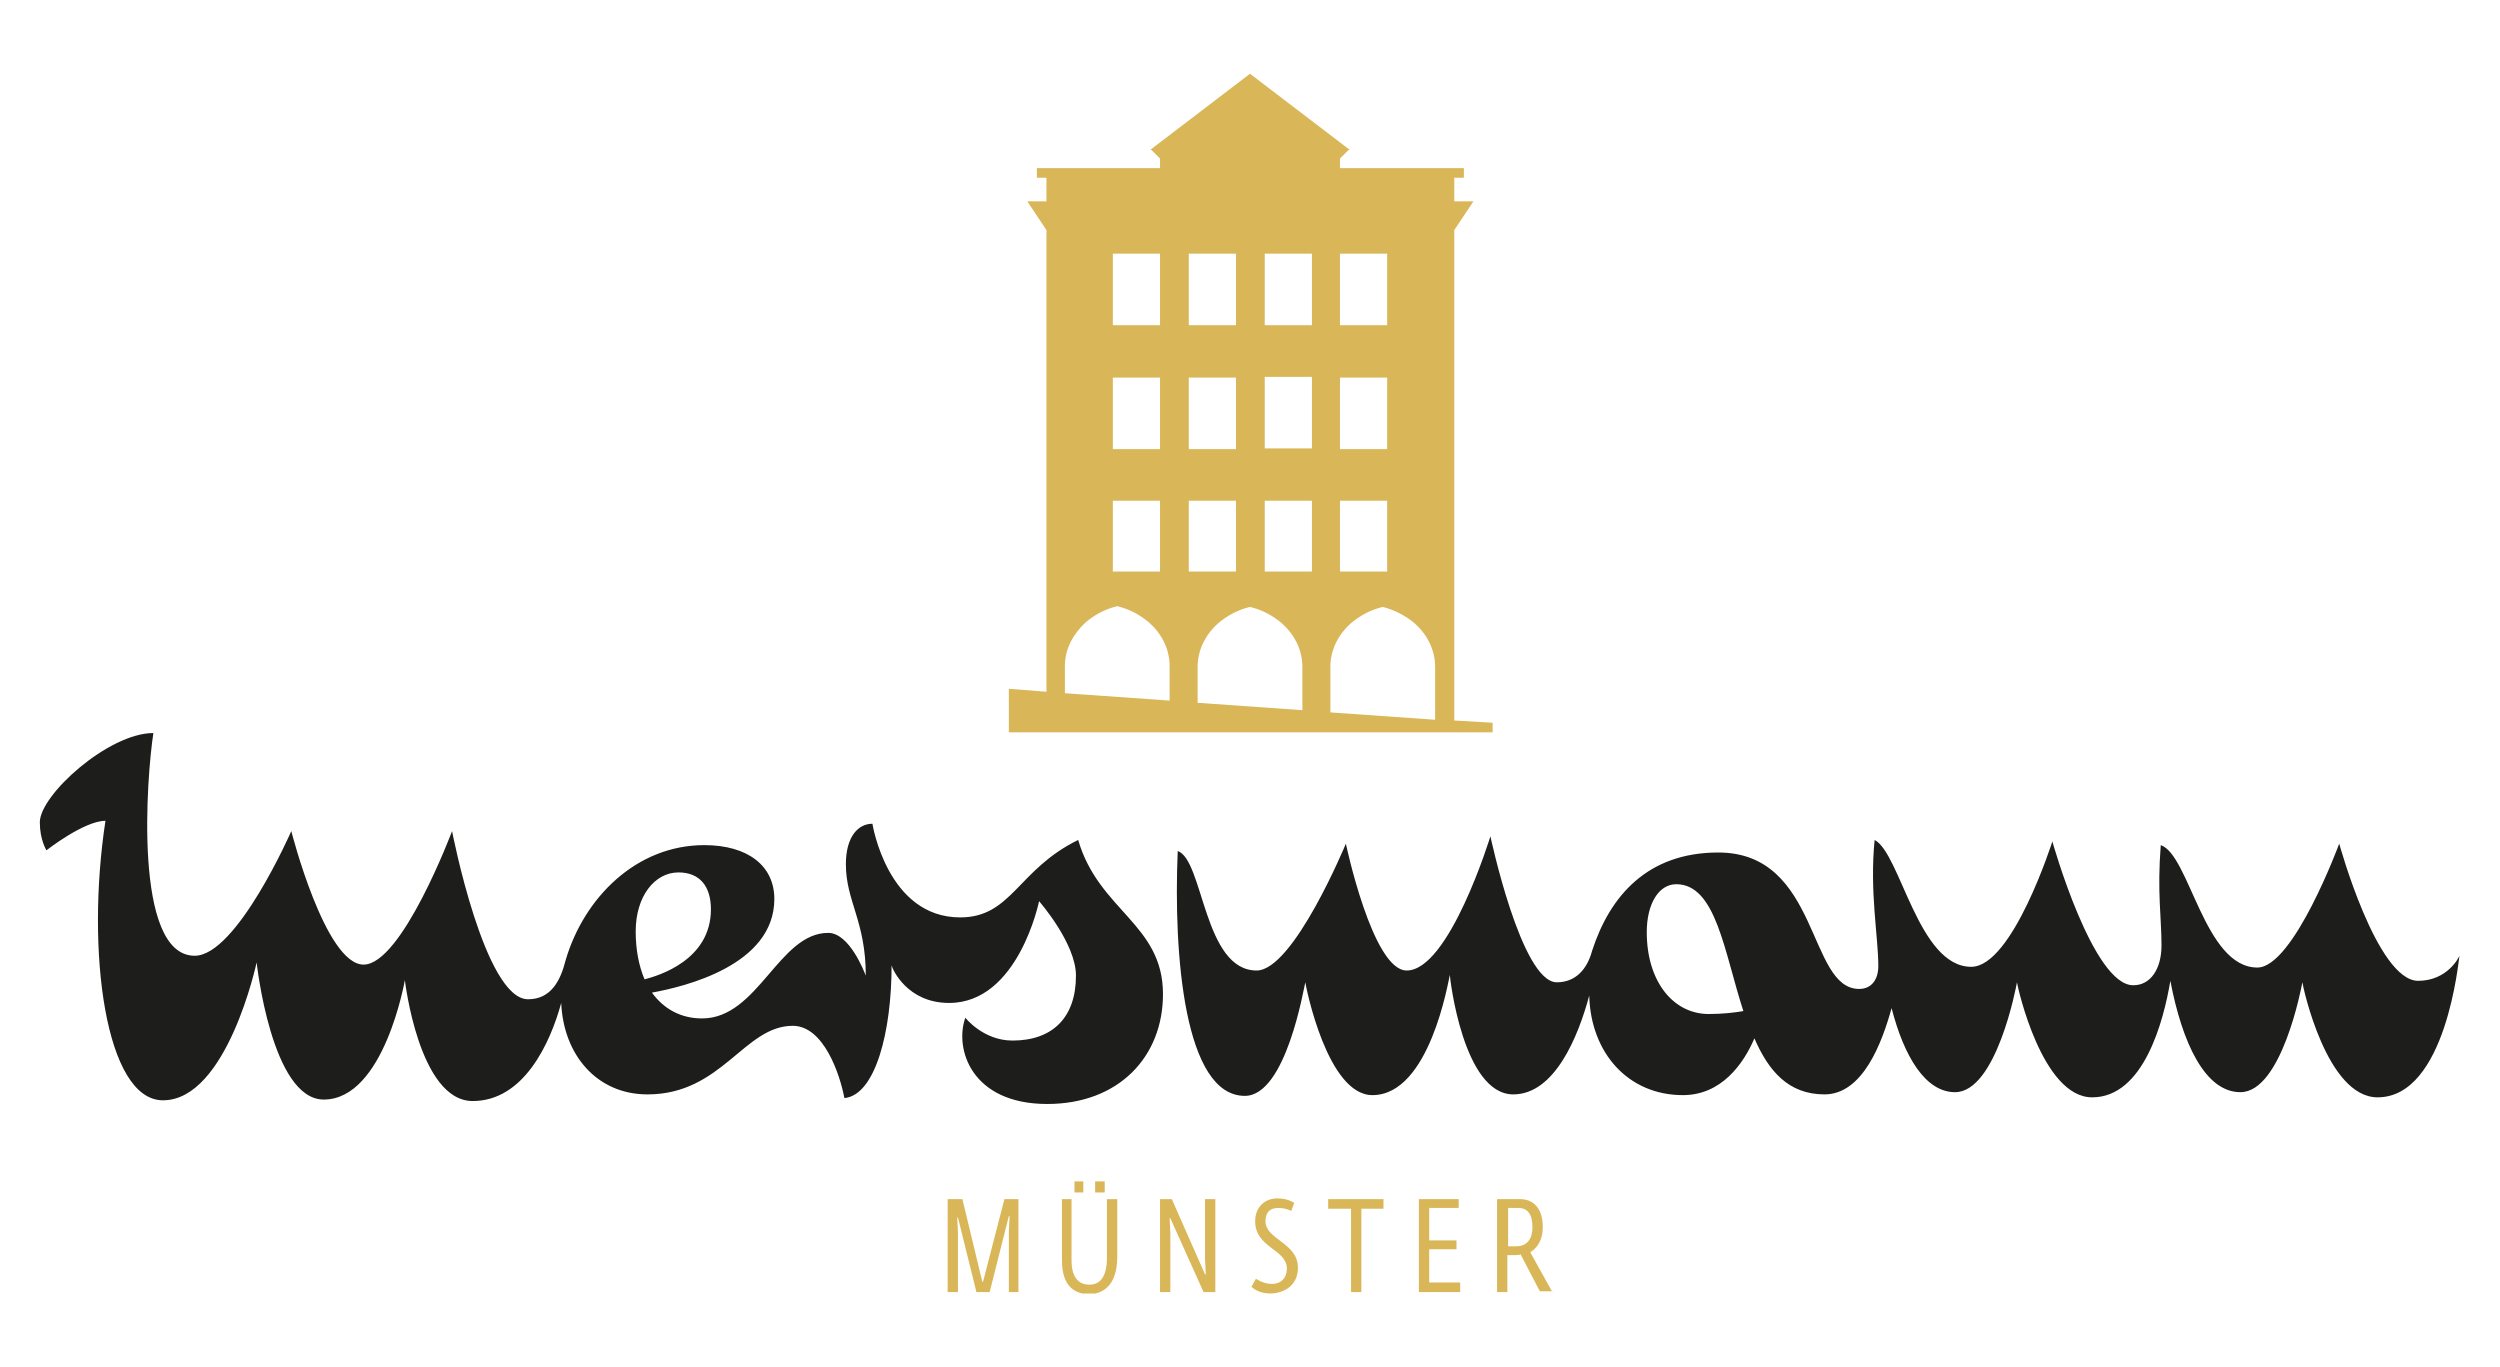 <?xml version="1.0" encoding="utf-8"?>
<!-- Generator: Adobe Illustrator 22.0.1, SVG Export Plug-In . SVG Version: 6.00 Build 0)  -->
<svg version="1.1" id="Ebene_1" xmlns="http://www.w3.org/2000/svg" xmlns:xlink="http://www.w3.org/1999/xlink" x="0px" y="0px"
	 width="339px" height="185.4px" viewBox="0 0 339 185.4" style="enable-background:new 0 0 339 185.4;" xml:space="preserve">
<g>
	<path style="fill:#1D1D1B;" d="M86.2,126.3c0-4.8,2.6-8,5.8-8c2.9,0,4.4,1.9,4.4,5c0,6.9-7.1,9-9,9.5
		C86.6,130.9,86.2,128.7,86.2,126.3z M231.7,137.5c-4.8,0-8.4-4.4-8.4-11.1c0-3.8,1.6-6.5,4-6.5c5.4,0,6.5,9.2,9.1,17.2
		C235.3,137.3,233.6,137.5,231.7,137.5z M71.6,135.5c-5.9,0-10.3-22.8-10.3-22.8s-6.8,18.1-12,18.1c-5.2,0-9.8-18.1-9.8-18.1
		s-7.4,16.9-13.1,16.9c-8.4,0-6.5-24.5-5.6-30.2c-6.1,0-15.4,8.4-15.4,12.1c0,2.4,0.9,3.8,0.9,3.8s5.1-4,8-4
		c-2.7,17.7,0,37.9,7.8,37.9c8.7,0,12.7-18.7,12.7-18.7s2,18.6,9.1,18.6c8.2,0,11-16.2,11-16.2s1.9,16.4,9.2,16.4
		c6.9,0,10.5-7.8,12-13.3c0.3,7,4.8,12.4,11.7,12.4c10.1,0,13.1-9.3,19.7-9.3c4.2,0,6.4,6.6,7,9.8c4.2-0.4,6.4-9,6.4-18
		c0.1,0.5,2.1,5.1,7.8,5.1c9.4,0,12.2-13.8,12.2-13.8s5,5.7,5,10.1c0,5.7-3.2,8.8-8.6,8.8c-4,0-6.4-3.1-6.4-3.1
		c-1.5,4.2,0.8,11.7,11.1,11.7c9.7,0,15.7-6.4,15.7-14.9c0-9.5-8.7-11.3-11.5-20.9c-8.2,4-9,10.5-16,10.5
		c-9.9,0-11.9-12.7-11.9-12.7c-1.9,0-3.6,1.7-3.6,5.5c0,5,2.7,7.7,2.7,15.1c-0.2-0.5-2.2-5.8-5.1-5.8c-6.7,0-9.5,11.6-17.1,11.6
		c-2.9,0-5.2-1.3-6.8-3.5c4.4-0.8,16.6-3.7,16.6-12.7c0-4.5-3.6-7.3-9.5-7.3c-9.2,0-16.3,7.1-18.8,15.6
		C76,133,74.7,135.5,71.6,135.5z M211.1,133.2c-4.8,0-9-19.8-9-19.8s-5.6,18.3-11.4,18.2c-4.6-0.1-8.2-17.2-8.2-17.2
		s-7.1,17.2-12.1,17.2c-7.2,0-7.2-15-10.7-16.2c-0.6,14.1,0.9,33.2,9.1,33.2c5.6,0,8-14.7,8.2-15.4c0.1,0.7,3,15.3,9.1,15.3
		c7.8,0,10.3-15.6,10.5-16.3c0,0.4,1.8,16.2,8.6,16.2c5.6,0,8.8-7.8,10.3-13.4c0.2,7.8,5.3,13.5,12.7,13.5c5.2,0,8.2-4.2,9.7-7.7
		c1.9,4.4,4.6,7.6,9.5,7.6c5.2,0,7.8-7,9.1-11.7c1.7,6.6,4.6,11.4,8.6,11.4c5.6,0,8.3-14.3,8.4-14.9c0.1,0.7,3.4,15.6,10.2,15.6
		c7,0,9.7-10.4,10.6-15.8c1.6,8.4,4.7,15.1,9.5,15.1c5.6,0,8.3-14.3,8.4-14.9c0.1,0.7,3.3,15.6,10.2,15.6c9.3,0,11-18.7,11.1-19.2
		c-0.1,0.3-1.7,3.4-5.6,3.4c-5.6,0-10.7-18.6-10.7-18.6s-6.2,16.8-11.1,16.8c-7.2,0-9.2-15.3-13.1-16.6c-0.5,6.4,0.1,9.8,0.1,13.6
		c0,3.2-1.5,5.4-3.8,5.4c-5.5,0.1-11-19.5-11-19.5s-5.4,17-11,17c-7.2,0-9.6-15.4-13.1-17.2c-0.7,7,0.5,13.1,0.5,17.1
		c0,1.8-0.9,3.1-2.6,3.1c-7,0-5.3-18.5-19.1-18.5c-9.6,0-14.7,5.9-17.1,13.3C215.2,131.5,213.6,133.2,211.1,133.2z"/>
	<path style="fill:#D9B758;" d="M157.3,22.8h24.4v-1.3l0,0l1.3-1.3h-27l1.3,1.3V22.8z M169.5,10L156,20.3h27L169.5,10z M197.2,97.7
		V31.2l2.6-3.9h-2.6v-3.2h1.3v-1.3h-57.9v1.3h1.3v3.2l0,0v0h-2.6l2.6,3.9l0,0v62.6l-5.1-0.4v5.9h65.6v-1.3L197.2,97.7z M181.7,34.4
		h6.4v9.7h-6.4V34.4z M181.7,51.2h6.4v9.7h-6.4V51.2z M181.7,67.9h6.4v9.6h-6.4V67.9z M161.2,34.4h6.4v9.7h-6.4V34.4z M161.2,51.2
		h6.4v9.7h-6.4V51.2z M150.9,34.4h6.4v9.7h-6.4V34.4z M150.9,51.2h6.4v9.7h-6.4V51.2z M150.9,67.9h6.4v9.6h-6.4V67.9z M158.6,95
		l-14.2-1v-3.7c0-2.3,1.1-4.3,2.8-5.9c1.2-1,2.6-1.8,4.3-2.2c1.7,0.4,3.1,1.2,4.3,2.2c1.7,1.5,2.8,3.6,2.8,5.9V95z M161.2,67.9h6.4
		v9.6h-6.4V67.9z M176.6,90.4v5.9l-14.2-1v-4.9h0c0-2.3,1.1-4.4,2.8-5.9c1.2-1,2.6-1.8,4.3-2.2c1.7,0.4,3.1,1.2,4.3,2.2
		C175.5,86,176.6,88.1,176.6,90.4L176.6,90.4z M177.9,77.5h-6.4v-9.6h6.4V77.5z M177.9,60.8h-6.4v-9.7h6.4V60.8z M177.9,44.1h-6.4
		v-9.7h6.4V44.1z M194.6,97.6l-14.2-1v-6.2l0,0c0-2.3,1.1-4.4,2.8-5.9c1.2-1,2.6-1.8,4.3-2.2c1.6,0.4,3.1,1.2,4.3,2.2
		c1.7,1.5,2.8,3.6,2.8,5.9l0,0V97.6z"/>
	<g>
		<defs>
			<rect id="SVGID_1_" x="128.5" y="160.2" width="82" height="15.2"/>
		</defs>
		<clipPath id="SVGID_2_">
			<use xlink:href="#SVGID_1_"  style="overflow:visible;"/>
		</clipPath>
		<path style="clip-path:url(#SVGID_2_);fill:#D9B758;" d="M207.8,166.4c0,1.8-0.9,2.6-2.2,2.6h-1.1v-5.2h1.4
			C207.1,163.8,207.8,164.6,207.8,166.4 M210.5,175.2l-3-5.4c1.2-0.7,1.7-2,1.7-3.4c0-2.6-1.3-3.8-3.1-3.8H203v12.6h1.4v-5h0.7
			c0.4,0,0.8,0,1.1-0.1l2.6,5H210.5z M198,175.2v-1.3h-4.2v-4.5h3.7v-1.2h-3.7v-4.4h4v-1.2h-5.4v12.6H198z M187.6,163.9v-1.3h-7.5
			v1.3h3.1v11.3h1.4v-11.3H187.6z M176,171.9c0-3.4-4.4-3.8-4.4-6.3c0-1.2,0.6-1.8,1.7-1.8c0.6,0,1.2,0.1,1.8,0.4l0.4-1.1
			c-0.7-0.4-1.4-0.6-2.3-0.6c-1.6,0-3,1.1-3,3.1c0,3.6,4.3,3.8,4.3,6.4c0,1.4-0.9,2.1-2,2.1c-0.7,0-1.4-0.2-2.2-0.7l-0.6,1.1
			c0.7,0.6,1.5,0.9,2.7,0.9C174.3,175.3,176,174.2,176,171.9 M164.8,175.2v-12.6h-1.4v8.1l0.1,2.1h-0.1l-4.5-10.2h-1.6v12.6h1.4v-8
			l-0.1-2h0.1l4.5,10H164.8z M151.5,170.4v-7.8h-1.4v7.9c0,2.9-1.1,3.7-2.4,3.7c-1.2,0-2.4-0.7-2.4-3.3v-8.3H144v8.3
			c0,3.7,1.9,4.6,3.8,4.6C149.5,175.4,151.5,174.4,151.5,170.4 M149.8,160.2h-1.3v1.5h1.3V160.2z M146.9,160.2h-1.2v1.5h1.2V160.2z
			 M138.1,175.2v-12.6h-1.9l-2.9,11.2h-0.1l-2.7-11.2h-2v12.6h1.4v-8l-0.1-2.1h0.1l2.5,10.1h1.8l2.6-10.3h0.1l-0.1,2.1v8.2H138.1z"
			/>
	</g>
</g>
</svg>
